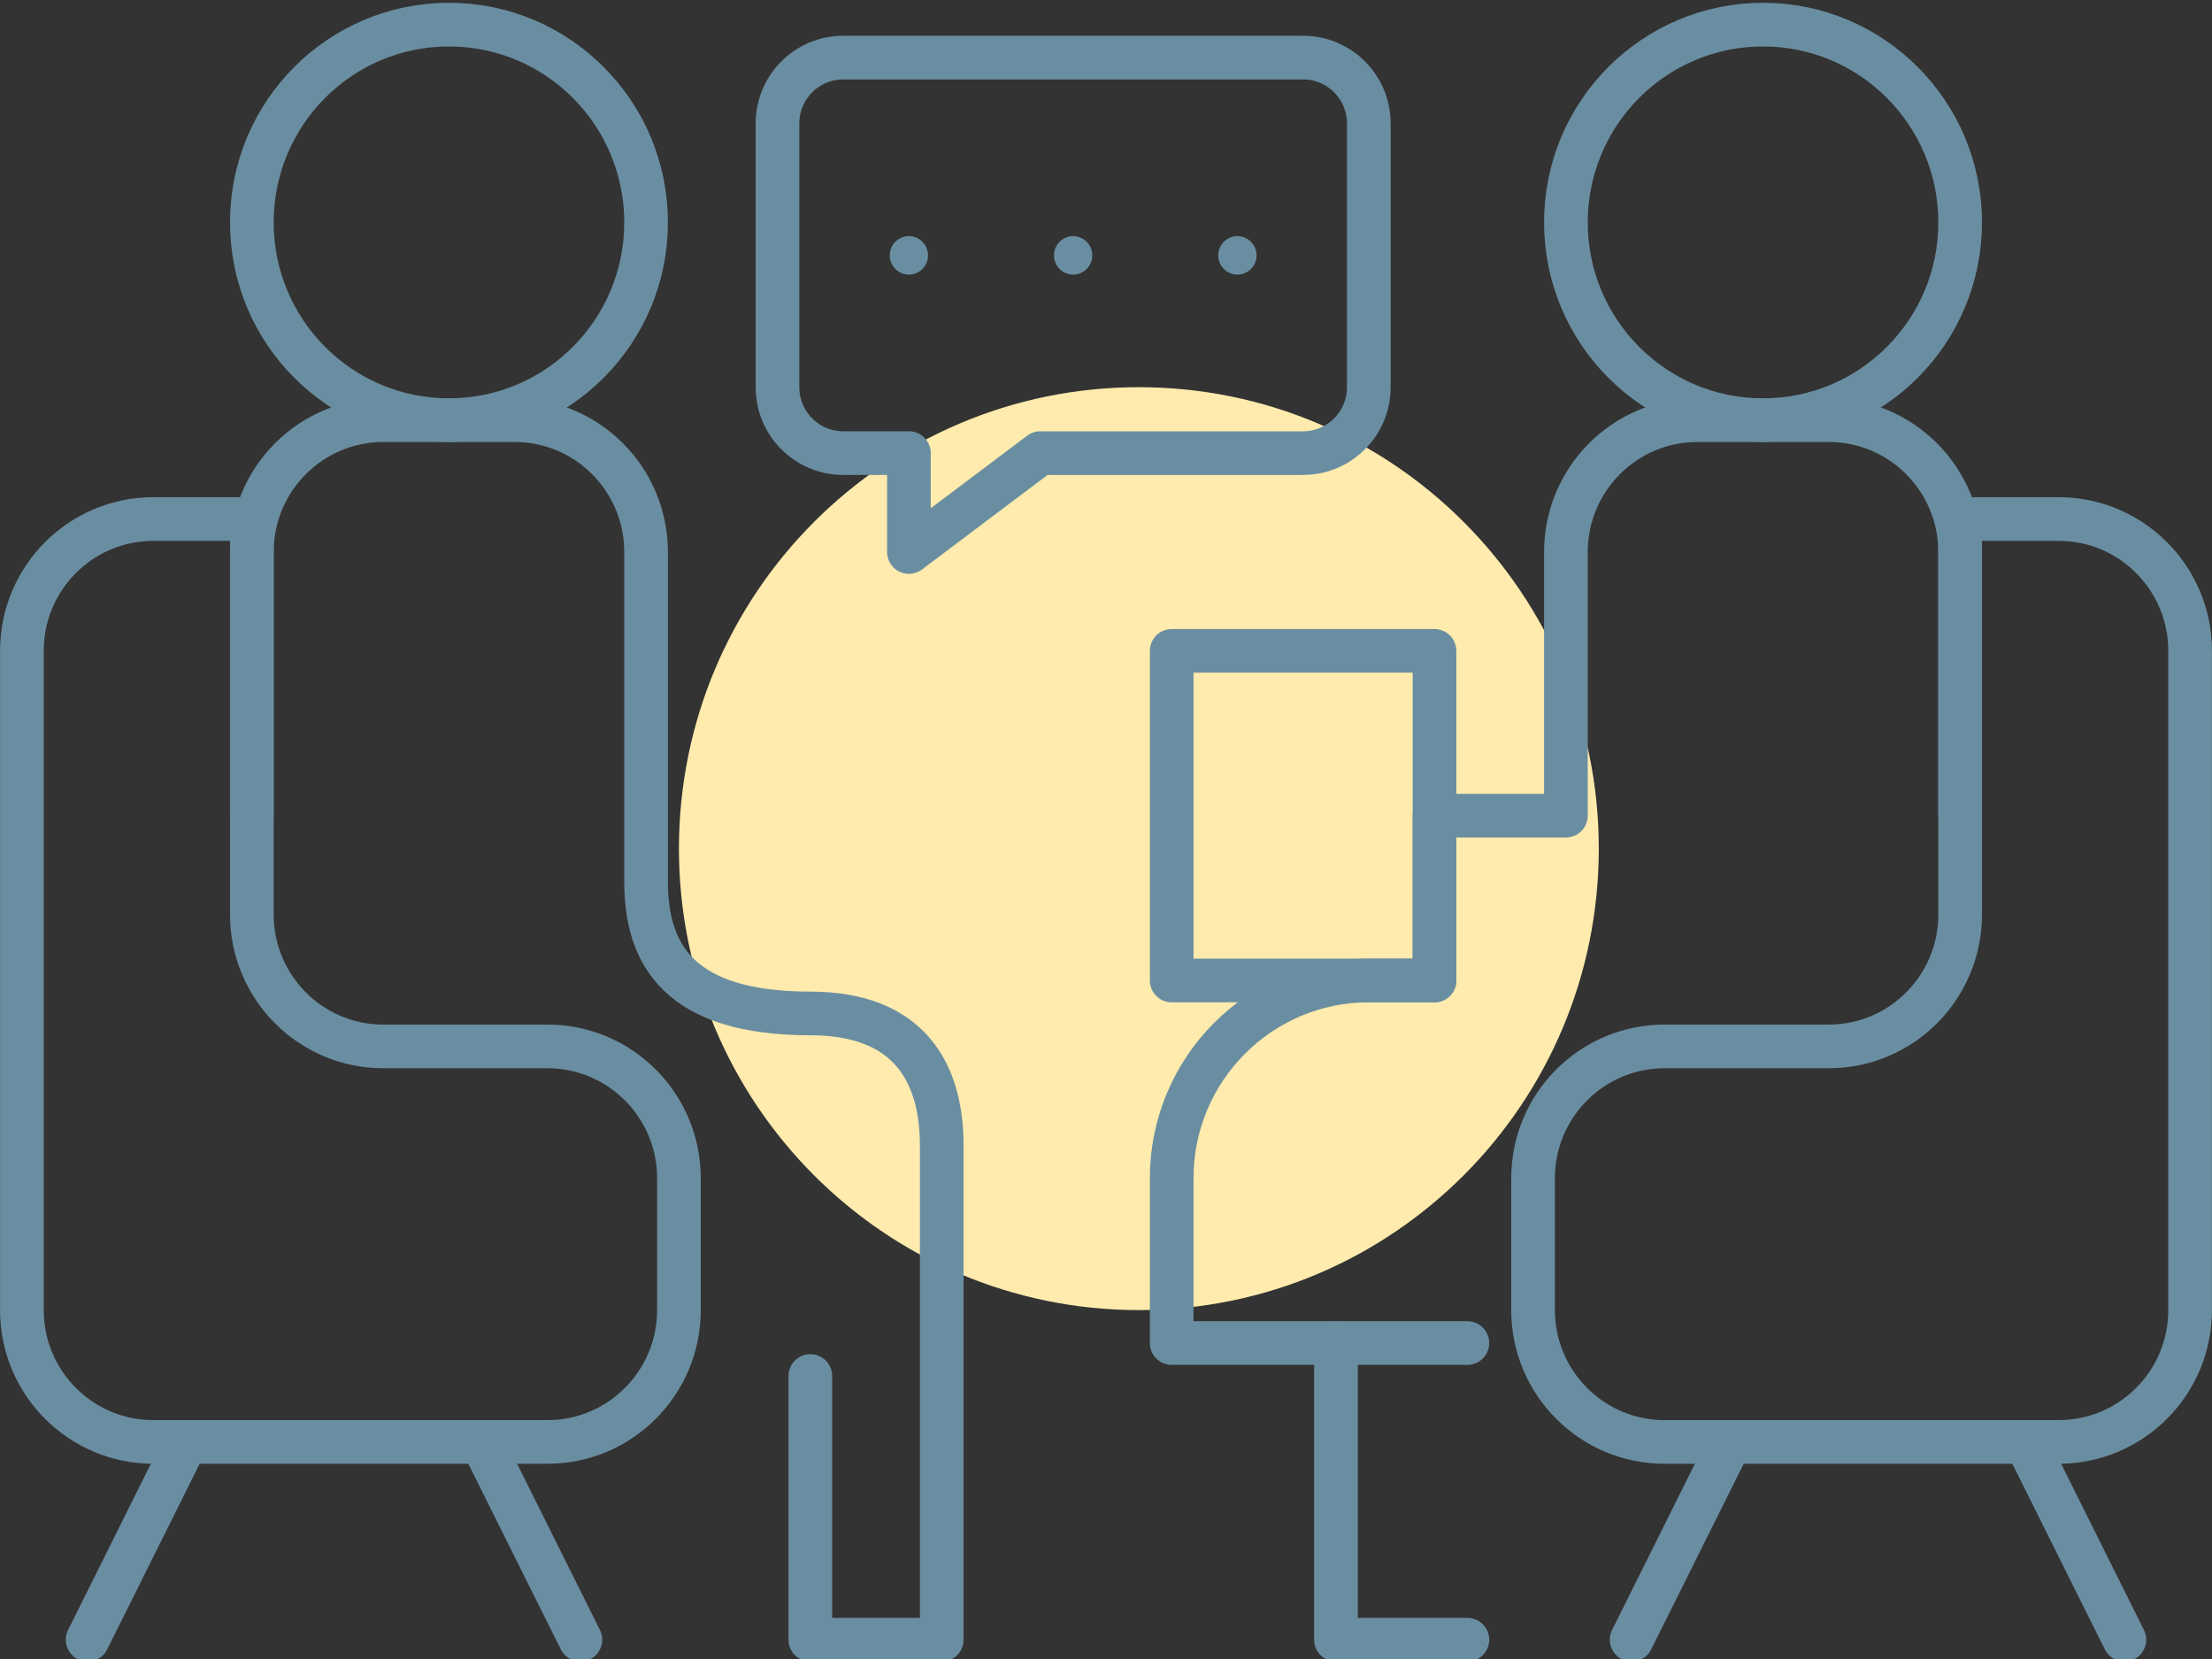<svg width="76" height="57" viewBox="0 0 76 57" fill="none" xmlns="http://www.w3.org/2000/svg">
<rect x="0" y="0" width="76" height="57" fill="#333333" stroke="none"/>
<g clip-path="url(#clip0_4014_1011)">
<path d="M39.129 45.012C47.856 45.012 54.931 37.914 54.931 29.158C54.931 20.402 47.856 13.303 39.129 13.303C30.401 13.303 23.327 20.402 23.327 29.158C23.327 37.914 30.401 45.012 39.129 45.012Z" fill="#FFEBAD"/>
<path d="M44.772 15.568H35.743L31.228 18.966V15.568H28.97C27.723 15.568 26.713 14.555 26.713 13.303V4.244C26.713 2.993 27.723 1.979 28.97 1.979H44.772C46.02 1.979 47.03 2.993 47.03 4.244V13.303C47.03 14.555 46.02 15.568 44.772 15.568Z" stroke="#6A8EA1" stroke-width="1.5" stroke-linecap="round" stroke-linejoin="round"/>
<ellipse cx="42.515" cy="8.774" rx="0.658" ry="0.661" fill="#6A8EA1"/>
<ellipse cx="36.871" cy="8.774" rx="0.658" ry="0.661" fill="#6A8EA1"/>
<ellipse cx="31.228" cy="8.774" rx="0.658" ry="0.661" fill="#6A8EA1"/>
<path d="M62.832 35.953H57.188C54.696 35.953 52.673 37.981 52.673 40.482V45.012C52.673 47.513 54.696 49.542 57.188 49.542H70.733C73.225 49.542 75.248 47.513 75.248 45.012V22.363C75.248 19.862 73.225 17.833 70.733 17.833H67.347V31.423C67.347 33.923 65.324 35.953 62.832 35.953Z" stroke="#6A8EA1" stroke-width="1.5" stroke-linecap="round" stroke-linejoin="round"/>
<path d="M59.446 49.542L56.059 56.337" stroke="#6A8EA1" stroke-width="1.5" stroke-linecap="round" stroke-linejoin="round"/>
<path d="M69.604 49.542L72.99 56.337" stroke="#6A8EA1" stroke-width="1.5" stroke-linecap="round" stroke-linejoin="round"/>
<path d="M13.168 35.953H18.812C21.304 35.953 23.327 37.981 23.327 40.482V45.012C23.327 47.513 21.304 49.542 18.812 49.542H5.267C2.775 49.542 0.752 47.513 0.752 45.012V22.363C0.752 19.862 2.775 17.833 5.267 17.833H8.653V31.423C8.653 33.923 10.676 35.953 13.168 35.953Z" stroke="#6A8EA1" stroke-width="1.5" stroke-linecap="round" stroke-linejoin="round"/>
<path d="M16.554 49.542L19.941 56.337" stroke="#6A8EA1" stroke-width="1.5" stroke-linecap="round" stroke-linejoin="round"/>
<path d="M6.396 49.542L3.01 56.337" stroke="#6A8EA1" stroke-width="1.5" stroke-linecap="round" stroke-linejoin="round"/>
<path d="M60.574 14.436C64.314 14.436 67.347 11.394 67.347 7.641C67.347 3.889 64.314 0.846 60.574 0.846C56.834 0.846 53.802 3.889 53.802 7.641C53.802 11.394 56.834 14.436 60.574 14.436Z" stroke="#6A8EA1" stroke-width="1.5" stroke-linecap="round" stroke-linejoin="round"/>
<path d="M15.426 14.436C19.166 14.436 22.198 11.394 22.198 7.641C22.198 3.889 19.166 0.846 15.426 0.846C11.685 0.846 8.653 3.889 8.653 7.641C8.653 11.394 11.685 14.436 15.426 14.436Z" stroke="#6A8EA1" stroke-width="1.5" stroke-linecap="round" stroke-linejoin="round"/>
<path d="M50.416 46.144H40.257V40.482C40.257 36.73 43.29 33.687 47.03 33.687H49.287V28.025H53.802V18.966C53.802 16.465 55.824 14.436 58.317 14.436H62.832C65.324 14.436 67.346 16.465 67.346 18.966V28.025" stroke="#6A8EA1" stroke-width="1.5" stroke-linecap="round" stroke-linejoin="round"/>
<path d="M8.653 28.025V18.966C8.653 16.465 10.676 14.436 13.168 14.436H17.683C20.176 14.436 22.198 16.465 22.198 18.966V30.29C22.198 32.791 23.327 34.82 27.841 34.82C31.228 34.82 32.356 36.849 32.356 39.35V56.337H27.841V47.277" stroke="#6A8EA1" stroke-width="1.5" stroke-linecap="round" stroke-linejoin="round"/>
<path d="M49.287 22.363H40.257V33.688H49.287V22.363Z" stroke="#6A8EA1" stroke-width="1.5" stroke-linecap="round" stroke-linejoin="round"/>
<path d="M45.901 46.145V56.337H50.416" stroke="#6A8EA1" stroke-width="1.5" stroke-linecap="round" stroke-linejoin="round"/>
</g>
<defs>
<clipPath id="clip0_4014_1011">
<rect width="76" height="57" fill="white"/>
</clipPath>
</defs>
</svg>
